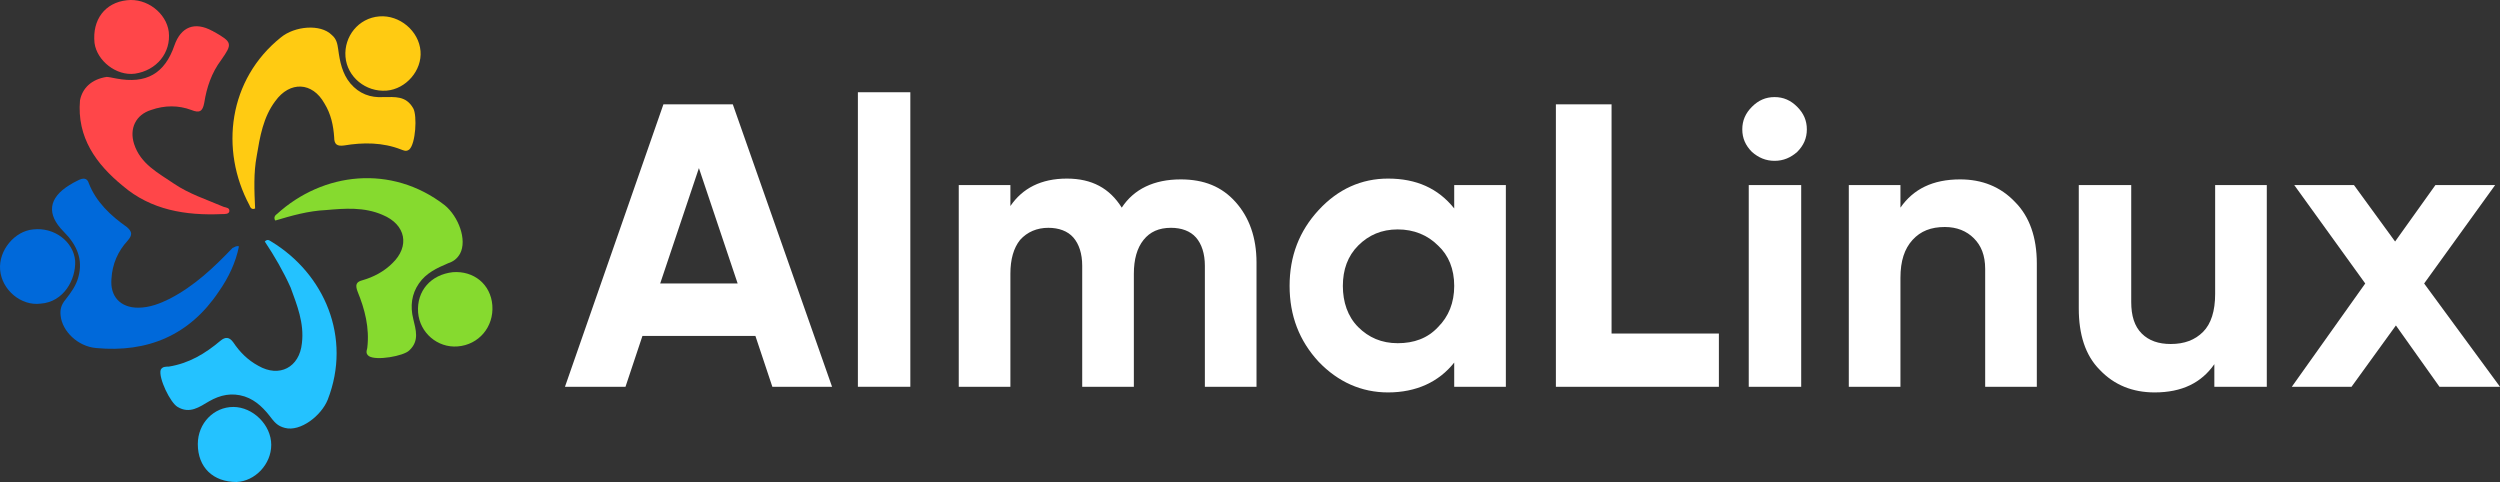 <svg xmlns="http://www.w3.org/2000/svg" id="Layer_1" x="0" y="0" version="1.1" xml:space="preserve" viewBox="0 0 309.814 59.731">
  <rect x="0" y="0" width="309.814" height="59.731" fill="#333333" stroke="none"/>
  <defs/>
  <style id="style2" type="text/css">
    .st0{fill:#fff}.st1{fill:#86da2f}.st2{fill:#24c2ff}.st3{fill:#ffcb12}.st4{fill:#0069da}.st5{fill:#ff4649}
  </style>
  <path id="path4" d="M95.714 47.931l-2.1-6.3h-14l-2.1 6.3h-7.5l12.2-35h8.6l12.3 35zm-13.9-12.8h9.6l-4.8-14.3z" class="st0"/>
  <path id="path6" d="M106.314 47.931v-36.5h6.5v36.5z" class="st0"/>
  <path id="path8" d="M146.314 22.231c2.9 0 5.1.9 6.8 2.8 1.7 1.9 2.6 4.4 2.6 7.5v15.4h-6.4v-15c0-1.5-.4-2.7-1.1-3.5-.7-.8-1.8-1.2-3.1-1.2-1.5 0-2.6.5-3.4 1.5-.8 1-1.2 2.4-1.2 4.2v14h-6.4v-15c0-1.5-.4-2.7-1.1-3.5-.7-.8-1.8-1.2-3.1-1.2-1.4 0-2.6.5-3.5 1.5-.8 1-1.2 2.4-1.2 4.2v14h-6.4v-25h6.4v2.6c1.5-2.2 3.8-3.4 7-3.4 3.1 0 5.3 1.2 6.8 3.6 1.5-2.3 4-3.5 7.3-3.5z" class="st0"/>
  <path id="path10" d="M180.214 22.931h6.4v25h-6.4v-3c-1.9 2.4-4.7 3.7-8.2 3.7-3.3 0-6.2-1.3-8.6-3.8-2.4-2.6-3.6-5.7-3.6-9.4s1.2-6.8 3.6-9.4c2.4-2.6 5.3-3.9 8.6-3.9 3.5 0 6.2 1.2 8.2 3.7zm-11.9 17.6c1.3 1.3 2.9 2 4.9 2 2 0 3.7-.6 5-2 1.3-1.3 2-3 2-5.1 0-2.1-.7-3.8-2-5-1.3-1.3-3-2-5-2s-3.6.7-4.9 2c-1.3 1.3-1.9 3-1.9 5s.6 3.8 1.9 5.1z" class="st0"/>
  <path id="path12" d="M199.714 41.331h13.3v6.6h-20.2v-35h6.9z" class="st0"/>
  <path id="path14" d="M219.914 19.931c-1.1 0-2-.4-2.8-1.1-.8-.8-1.2-1.7-1.2-2.8 0-1.1.4-2 1.2-2.8.8-.8 1.7-1.2 2.8-1.2 1.1 0 2 .4 2.8 1.2.8.8 1.2 1.7 1.2 2.8 0 1.1-.4 2-1.2 2.8-.8.7-1.7 1.1-2.8 1.1zm-3.2 28v-25h6.5v25z" class="st0"/>
  <path id="path16" d="M242.914 22.231c2.7 0 5 .9 6.8 2.8 1.8 1.8 2.7 4.4 2.7 7.6v15.3h-6.4v-14.6c0-1.7-.5-2.9-1.4-3.8-.9-.9-2.1-1.4-3.6-1.4-1.7 0-3 .5-4 1.6s-1.5 2.6-1.5 4.7v13.5h-6.4v-25h6.4v2.8c1.6-2.3 4-3.5 7.4-3.5z" class="st0"/>
  <path id="path18" d="M274.414 22.931h6.5v25h-6.5v-2.8c-1.6 2.3-4 3.5-7.4 3.5-2.7 0-5-.9-6.8-2.8-1.8-1.8-2.6-4.4-2.6-7.6v-15.3h6.5v14.5c0 1.7.4 3 1.3 3.9.9.9 2.1 1.3 3.6 1.3 1.7 0 3-.5 4-1.5s1.5-2.6 1.5-4.7v-13.5z" class="st0"/>
  <path id="path20" d="M309.814 47.931h-7.5l-5.4-7.6-5.5 7.6h-7.4l9.1-12.8-8.8-12.2h7.4l5.1 7 5-7h7.4l-8.8 12.2z" class="st0"/>
  <path id="path22" d="M56.114 33.731c2.6-.2 4.7 1.5 4.9 4.1.2 2.7-1.7 4.9-4.3 5.1-2.5.2-4.7-1.7-4.9-4.2-.2-2.7 1.6-4.7 4.3-5z" class="st1"/>
  <path id="path24" d="M24.514 55.031c0-2.6 2-4.6 4.4-4.6 2.4 0 4.7 2.2 4.7 4.7 0 2.4-2 4.5-4.3 4.6-2.9 0-4.8-1.8-4.8-4.7z" class="st2"/>
  <path id="path26" d="M31.614 25.831c-.4.2-.6-.1-.7-.4-3.7-6.9-2.6-15.6 3.9-20.8 1.7-1.4 4.9-1.7 6.3-.3.6.5.7 1.1.8 1.8.2 1.5.5 3 1.5 4.2 1.1 1.3 2.5 1.8 4.1 1.7 1.4 0 2.8-.2 3.7 1.4.5.9.3 4.4-.5 5.1-.4.3-.7.1-1 0-2.3-.9-4.7-.9-7.1-.5-.8.1-1.2-.1-1.2-1-.1-1.5-.4-2.9-1.2-4.2-1.5-2.7-4.3-2.8-6.1-.3-1.5 2-1.9 4.4-2.3 6.8-.4 2.1-.3 4.3-.2 6.5 0 0-.1 0 0 0z" class="st3"/>
  <path id="path28" d="M34.114 27.331c-.2-.3-.1-.6.2-.8 5.7-5.2 14.2-6.2 20.8-1.1 1.7 1.4 2.8 4.3 1.9 6-.4.7-.9 1-1.5 1.2-1.4.6-2.7 1.2-3.6 2.5-.9 1.3-1.1 2.8-.7 4.4.3 1.3.8 2.7-.5 3.9-.7.7-4.1 1.3-5 .7-.4-.3-.3-.6-.2-1 .3-2.5-.3-4.8-1.2-7-.3-.8-.2-1.2.6-1.4 1.4-.4 2.7-1.1 3.7-2.1 2.2-2.1 1.7-4.8-1.2-6-2.3-1-4.7-.8-7-.6-2.2.1-4.3.7-6.3 1.3z" class="st1"/>
  <path id="path30" d="M32.814 29.931c.3-.3.5-.2.8 0 6.6 4 10 11.9 7 19.6-.8 2-3.4 4-5.3 3.5-.8-.2-1.2-.6-1.6-1.1-.9-1.2-1.9-2.3-3.4-2.8-1.6-.5-3-.2-4.4.6-1.2.7-2.4 1.6-3.9.7-.9-.5-2.4-3.6-2.1-4.6.2-.4.6-.4 1-.4 2.5-.4 4.5-1.6 6.4-3.2.6-.5 1.1-.5 1.6.2.8 1.2 1.8 2.2 3.1 2.9 2.6 1.5 5.1.2 5.4-2.8.3-2.5-.6-4.7-1.4-6.9-.9-2-2-3.9-3.2-5.7z" class="st2"/>
  <path id="path32" d="M29.614 30.531c-.4 2-1.3 3.9-2.5 5.6-3.6 5.4-8.8 7.6-15.2 7-2.3-.2-4.2-2.1-4.4-4-.1-.8.1-1.4.6-2 .7-.9 1.3-1.7 1.6-2.8.6-2.2-.2-4-1.8-5.6-2.2-2.2-1.9-4.2.7-5.8.3-.2.7-.4 1.1-.6.6-.3 1.1-.3 1.3.4.9 2.3 2.7 4 4.7 5.4.7.6.7 1 .1 1.7-1.2 1.3-1.9 2.9-2 4.7-.2 2.2 1.1 3.6 3.3 3.6 1.4 0 2.7-.5 3.9-1.1 3.1-1.6 5.5-3.9 7.8-6.3.3-.1.4-.3.8-.2z" class="st4"/>
  <path id="path34" d="M13.214 9.531c.2 0 .7.1 1.2.2 3.7.7 6-.6 7.2-4.1.8-2.3 2.5-3 4.7-1.8.1 0 .1.1.2.1 2.3 1.3 2.3 1.5.9 3.5-1.2 1.6-1.8 3.4-2.1 5.3-.2 1.1-.6 1.3-1.6.9-1.6-.6-3.3-.6-5 0-1.9.6-2.7 2.3-2.1 4.2.8 2.5 3 3.6 4.9 4.9 1.9 1.3 4.1 2 6.2 2.9.3.1.8.1.7.6-.1.3-.5.3-.9.3-4.5.2-8.8-.5-12.3-3.5-3.3-2.7-5.7-6-5.3-10.6.3-1.5 1.4-2.6 3.3-2.9z" class="st5"/>
  <path id="path36" d="M5.014 37.631c-2.4.3-4.8-1.7-5-4.2-.2-2.4 1.8-4.8 4.1-5 2.6-.3 5 1.5 5.2 3.9.1 2.3-1.4 5.1-4.3 5.3z" class="st4"/>
  <path id="path38" d="M47.014 2.031c2.5-.2 4.9 1.8 5.1 4.3.2 2.4-1.8 4.7-4.2 4.9-2.6.2-4.9-1.7-5.1-4.2-.2-2.5 1.6-4.8 4.2-5z" class="st3"/>
  <path id="path40" d="M20.914 3.931c.3 2.6-1.5 4.8-4.2 5.2-2.3.3-4.7-1.6-5-3.8-.3-2.9 1.3-5 4-5.3 2.5-.3 4.9 1.6 5.2 3.9z" class="st5"/>
</svg>
